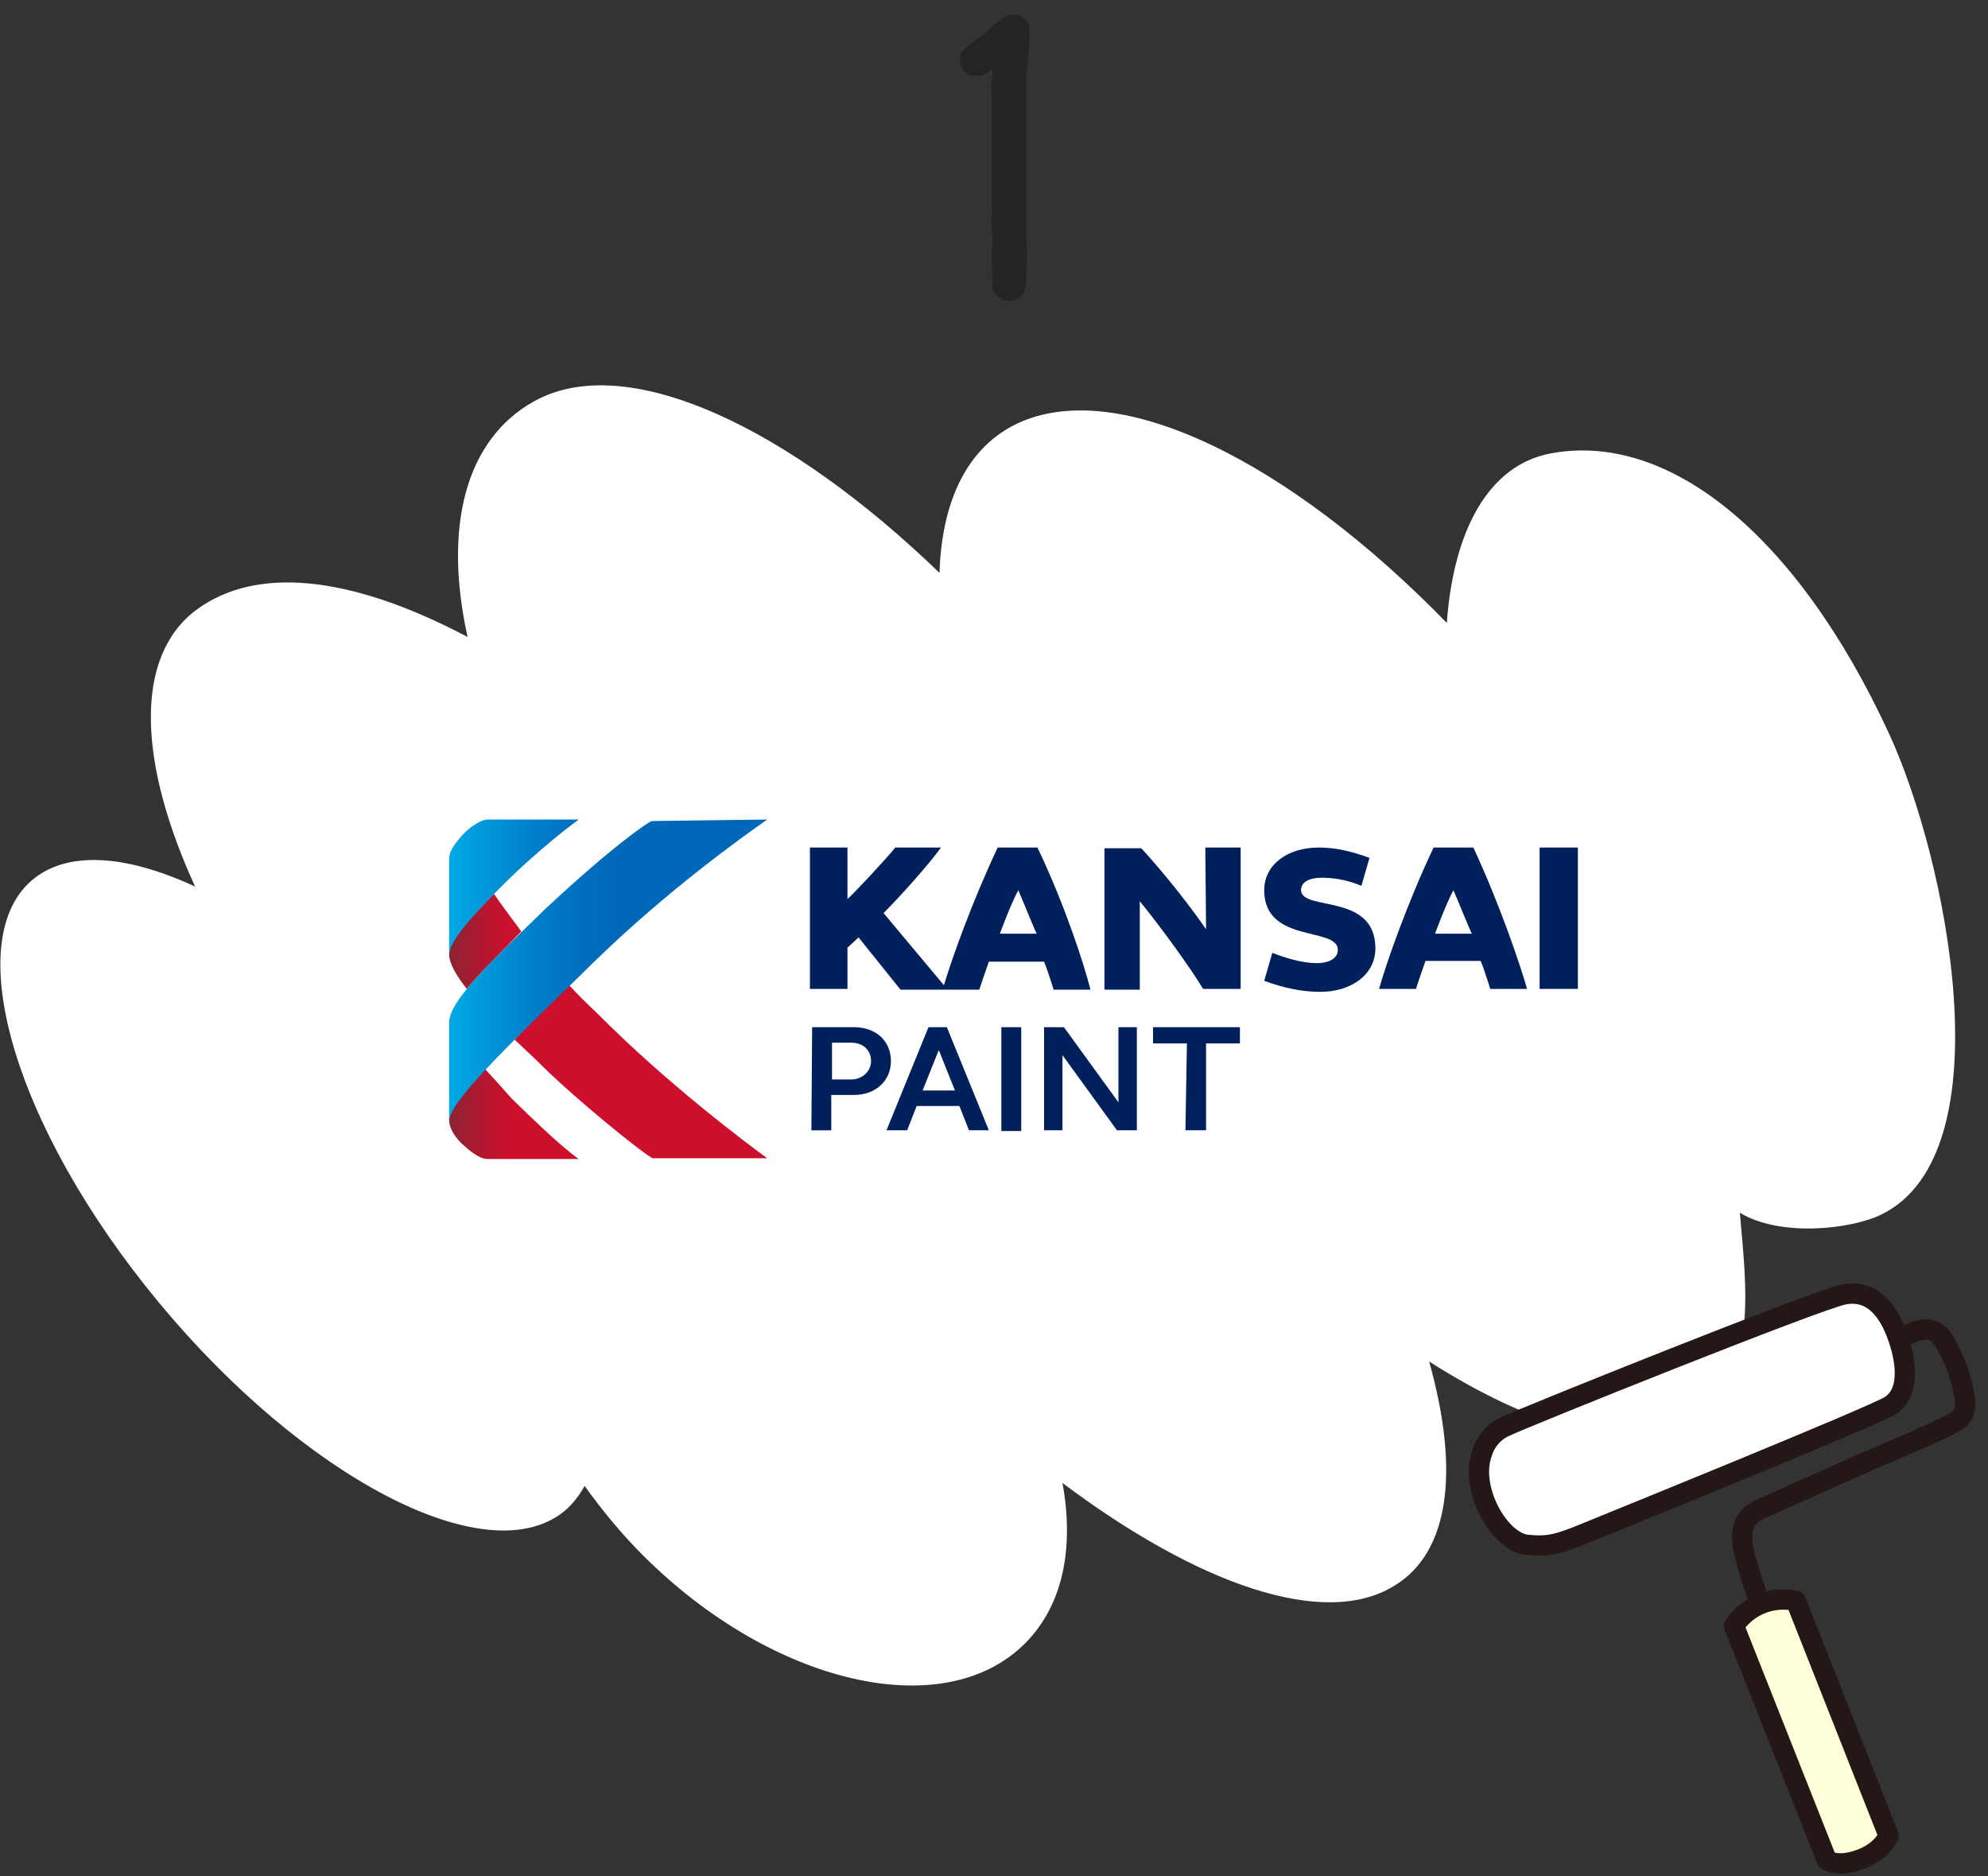 <?xml version="1.0" encoding="utf-8"?>
<!-- Generator: Adobe Illustrator 22.1.0, SVG Export Plug-In . SVG Version: 6.00 Build 0)  -->
<svg version="1.1" id="レイヤー_1" xmlns="http://www.w3.org/2000/svg" xmlns:xlink="http://www.w3.org/1999/xlink" x="0px"
	 y="0px" width="270px" height="254.8px" viewBox="0 0 270 254.8" style="enable-background:new 0 0 270 254.8;"
	 xml:space="preserve">
<rect x="0" y="0" width="270" height="254.8" fill="#333333" stroke="none"/>
<style type="text/css">
	.st0{fill:#FFFFFF;}
	.st1{fill:#242424;}
	.st2{fill:none;stroke:#231815;stroke-width:2.757;stroke-linecap:round;stroke-linejoin:round;stroke-miterlimit:10;}
	.st3{fill:#FFFFD9;}
	.st4{fill:#00205B;}
	.st5{fill:url(#SVGID_1_);}
	.st6{fill:url(#SVGID_2_);}
</style>
<path class="st0" d="M256.5,99.5c-12.5-27-30-41-46-37.9c-8.3,1.6-13.1,10.4-14,23c-21.4-22-44.6-33.5-58.3-27.1
	c-6.8,3.2-10.3,10.5-10.6,20.3C107.2,58.1,85.8,48,73.3,54.1c-9.3,4.6-13.4,16-9.8,32.4c-16.1-8.5-28.8-9.6-36.8-3.7
	c-8.5,6.3-8,20.6-0.2,37.6c-8.4-3.9-15.8-4.8-20.7-1.9c-11.5,6.8-5.2,32,14,56.2C39,198.9,63.9,213,75.4,206.1c1.7-1,3-2.5,4-4.3
	c2.3,3.2,4.9,6.4,7.9,9.4c17.6,17.6,40.9,23,51.9,12c5.2-5.2,6.7-13,5.1-21.8c18.4,13.8,35.5,19.8,45,14c7.7-4.6,8.9-15.9,4.8-30.5
	c13.8,8.8,27,12.9,35.5,8c9.5-5.5,7.5-18.5,6.7-28.2c5.4,3.3,15.1,2.3,19.3,0.2C272.5,156.5,264.4,116.5,256.5,99.5z"/>
<path id="_1" class="st1" d="M137.6,40.8c0.4-0.1,0.7-0.2,1-0.4c0.6-0.7,0.8-1.5,0.8-2.4c-0.1-0.8,0-1.5,0.1-2.3l-0.1-3.8v-22
	c0.1-0.6,0.2-1.3,0.2-1.9s0.1-1.3,0.2-1.9V3.6c-0.1-0.4-0.3-0.7-0.6-1s-0.6-0.5-1-0.6h-1.1c-0.5,0.2-0.9,0.4-1.3,0.7
	c-0.3,0.3-0.6,0.5-1,0.8c-0.6,0.7-1.4,1.3-2.1,1.8c-0.9,0.6-1.6,1.3-2.3,2.1v1.3c0.1,0.4,0.3,0.7,0.6,1s0.6,0.5,1,0.6
	c0.9,0.1,1.7-0.1,2.4-0.6c0.6-0.5,1.1-0.9,1.5-1.2h-1l-0.3,3.5l0.1,0.5v16.8l-0.1,0.2l0.2,2.8l-0.1,3.1l0.1,3.8
	c0.1,0.4,0.4,0.7,0.7,1s0.7,0.5,1,0.6C136.9,40.9,137.2,40.9,137.6,40.8z"/>
<g>
	<path class="st0" d="M200.7,197.3c-2.4,5.9,2.2,12.3,6.1,12.5c3,0.2,4.3-0.1,8.2-1.7c3.9-1.6,38.7-15.7,41.1-17.2
		c3-1.9,2.1-6.7,0.8-10c-1.3-3.3-3.5-5.8-7.1-5.1s-43.2,16.6-45.9,17.9C201.3,194.8,200.7,197.3,200.7,197.3z"/>
	<path class="st2" d="M201.3,197.3c-1.8,4.8,2.3,12.1,6.1,12.5c3,0.3,4.3-0.1,8.2-1.7c3.9-1.6,38.7-15.7,41.1-17.2
		c3-1.9,2.1-6.7,0.8-10c-1.3-3.3-3.5-5.8-7.1-5.1s-43.2,16.6-45.9,17.9C201.9,194.8,201.3,197.3,201.3,197.3z"/>
	<path class="st2" d="M258,181.6c0,0,0.8-0.3,1.9-0.7c1.7-0.6,2.7-0.4,3.5,0.4c0.6,0.5,1.5,2.3,2.3,4.2c0.8,2.2,1.2,4.3,1.2,5.1
		c0,1.3-0.4,2-1.7,2.7c-2.2,1.2-9.1,4.1-11.2,5c-1.8,0.8-13.3,5.9-15,6.7c-1.6,0.8-3,2-2.1,6c1,4,2.6,7.8,3.8,11.5"/>
	<path class="st3" d="M256.5,249.3c0,0-0.8,2.1-3.8,3.2c-3.2,1.2-4.6,0.1-4.6,0.1l-12.6-31.8c0,0,1.2-2,3.7-3s4.7-0.4,4.7-0.4
		L256.5,249.3z"/>
	<path class="st2" d="M256.5,249.3c0,0-0.8,2.1-3.8,3.2c-3.2,1.2-4.6,0.1-4.6,0.1l-12.6-31.8c0,0,1.2-2,3.7-3s4.7-0.4,4.7-0.4
		L256.5,249.3z"/>
</g>
<g>
	<g>
		<g>
			<g>
				<g>
					<path class="st4" d="M110.3,139.5h5.7c3,0,5,1.9,5,4.6s-2.1,4.6-5,4.6h-3.1v4.8h-2.7L110.3,139.5L110.3,139.5z M113,146.6h2.6
						c1.5,0,2.7-1.1,2.7-2.5c0-1.5-1.1-2.5-2.7-2.5H113V146.6z"/>
					<path class="st4" d="M126.1,139.5h2.5l5.7,14h-2.7l-1.3-3.3h-5.8l-1.3,3.3h-2.8L126.1,139.5z M125.3,148.1h4.4l-2.2-5.5
						L125.3,148.1z"/>
					<path class="st4" d="M136,139.5h2.7v13v1.1H136V139.5z"/>
					<path class="st4" d="M141.8,139.5h2.7l7.4,10.2v-10.2h2.5v14h-2.7l-7.4-10.2v10.2h-2.5V139.5z"/>
					<path class="st4" d="M161.2,141.7h-4.6v-2.2h11.8v2.2h-4.6v11.8H161L161.2,141.7L161.2,141.7z"/>
				</g>
				<g>
					<path class="st4" d="M186.8,128.8c0,3.5-3.2,5.9-7.5,5.9c-2.4,0-4.9-0.5-7.6-1.5l1.1-3.8c2.3,0.9,4.4,1.4,6,1.4
						c1.8,0,2.9-0.7,2.9-1.8c0-3.2-10-0.8-10-8.1c0-3.5,3.2-5.8,7.4-5.8c2.3,0,4.4,0.5,6.9,1.4l-1.1,3.8c-1.9-0.8-3.7-1.1-5.4-1.1
						s-2.8,0.6-2.8,1.7C176.8,123.8,186.8,121.2,186.8,128.8z"/>
					<polygon class="st4" points="209.1,115.1 209.1,134.3 214.3,134.3 214.3,133.1 214.3,115.1 					"/>
					<path class="st4" d="M163.8,126.2c-3.5-5.1-8.1-10.3-8.8-11h-5v19.2h4.8v-12c2.5,3,7,9.2,8.6,11.9h5.1v-19.2h-4.8L163.8,126.2
						L163.8,126.2z"/>
					<path class="st4" d="M140.9,115.1h-5.4c-3.4,7.2-6.2,15-7.3,18.7L120,124c2.5-2.5,6.3-6.8,7.8-8.9h-6.2c-1.3,1.6-5.5,6.1-6.5,7
						v-7H110v19.2h5.1v-5.6c0,0,1.1-1,1.5-1.4l5.7,7.1H133c0.1-0.3,0.9-2.7,1.3-3.8h7.5c0.5,1.2,1.2,3.5,1.3,3.8h5
						C147.2,130.8,144.5,122.6,140.9,115.1z M135.8,126.8c0.1-0.3,1.6-4.3,2.5-5.9c0.7,1.6,2.3,5.6,2.5,5.9H135.8z"/>
					<path class="st4" d="M200.1,115.1h-5.4c-3.5,7.4-6.4,15.6-7.4,19.2h5c0.1-0.3,0.9-2.7,1.3-3.8h7.5c0.5,1.2,1.2,3.5,1.3,3.8h5
						C206.4,130.8,203.6,122.6,200.1,115.1z M194.9,126.8c0.1-0.3,1.6-4.3,2.5-5.9c0.7,1.6,2.3,5.6,2.5,5.9H194.9z"/>
				</g>
			</g>
			<g>
				
					<linearGradient id="SVGID_1_" gradientUnits="userSpaceOnUse" x1="61.05" y1="168.6" x2="104.134" y2="168.6" gradientTransform="matrix(1 0 0 -1 0 308)">
					<stop  offset="0" style="stop-color:#8A2432"/>
					<stop  offset="3.635046e-02" style="stop-color:#991F31"/>
					<stop  offset="0.144" style="stop-color:#BF132E"/>
					<stop  offset="0.2" style="stop-color:#CE0E2D"/>
				</linearGradient>
				<path class="st5" d="M78.6,157.4H66.2c-1.1,0-2.4-1.1-3.5-2.1c-0.7-0.7-1.7-1.9-1.7-3.2c0,0,0-0.1,0-0.2
					c0.2-1.3,2.1-3.7,4.9-6.7c1,1.1,2.2,2.4,3.6,4C72,151.6,75.7,155.3,78.6,157.4z M67.1,121.4c-5.2,5.2-6.1,7.1-6.1,8.2
					c0,1.2,0.9,2.8,2.4,4.7c1.7-2.1,4.4-4.7,7.4-7.8C69.1,124.2,67.9,122.6,67.1,121.4z M77.3,133.8c-2.5,2.5-5.2,5-7.4,7.4
					c1.5,1.4,3.1,2.9,4.6,4.4c4.1,3.9,11.7,10.2,14.1,11.7h15.6c-2.6-1.9-13.6-10.1-23.1-19.7C79.7,136.3,78.5,135.1,77.3,133.8z"/>
				
					<linearGradient id="SVGID_2_" gradientUnits="userSpaceOnUse" x1="61.06" y1="176.248" x2="104.143" y2="176.248" gradientTransform="matrix(1 0 0 -1 0 308)">
					<stop  offset="0" style="stop-color:#00AAE7"/>
					<stop  offset="6.701306e-02" style="stop-color:#009EDE"/>
					<stop  offset="0.258" style="stop-color:#0080C9"/>
					<stop  offset="0.422" style="stop-color:#006EBD"/>
					<stop  offset="0.54" style="stop-color:#0068B8"/>
				</linearGradient>
				<path class="st6" d="M104.2,111.3c-2.7,1.9-13.4,9.4-23.9,19.7c-8.2,8.1-19.3,18.3-19.3,21.2c0,0.3,0-13.3,0-13.3
					c0-3,5.4-8,13.1-15.5c9-8.4,13.7-11.6,14.4-11.9L104.2,111.3L104.2,111.3z M78.6,111.3H66.2c-0.7,0-2.2,0.8-3.4,2.1
					c-0.8,0.9-1.8,2.1-1.8,3.2c0,0.4,0,9.7,0,13.1c0-1.3,1.2-3.5,7.9-10.1C71.4,117.1,75.7,113.4,78.6,111.3z"/>
			</g>
		</g>
	</g>
</g>
</svg>

